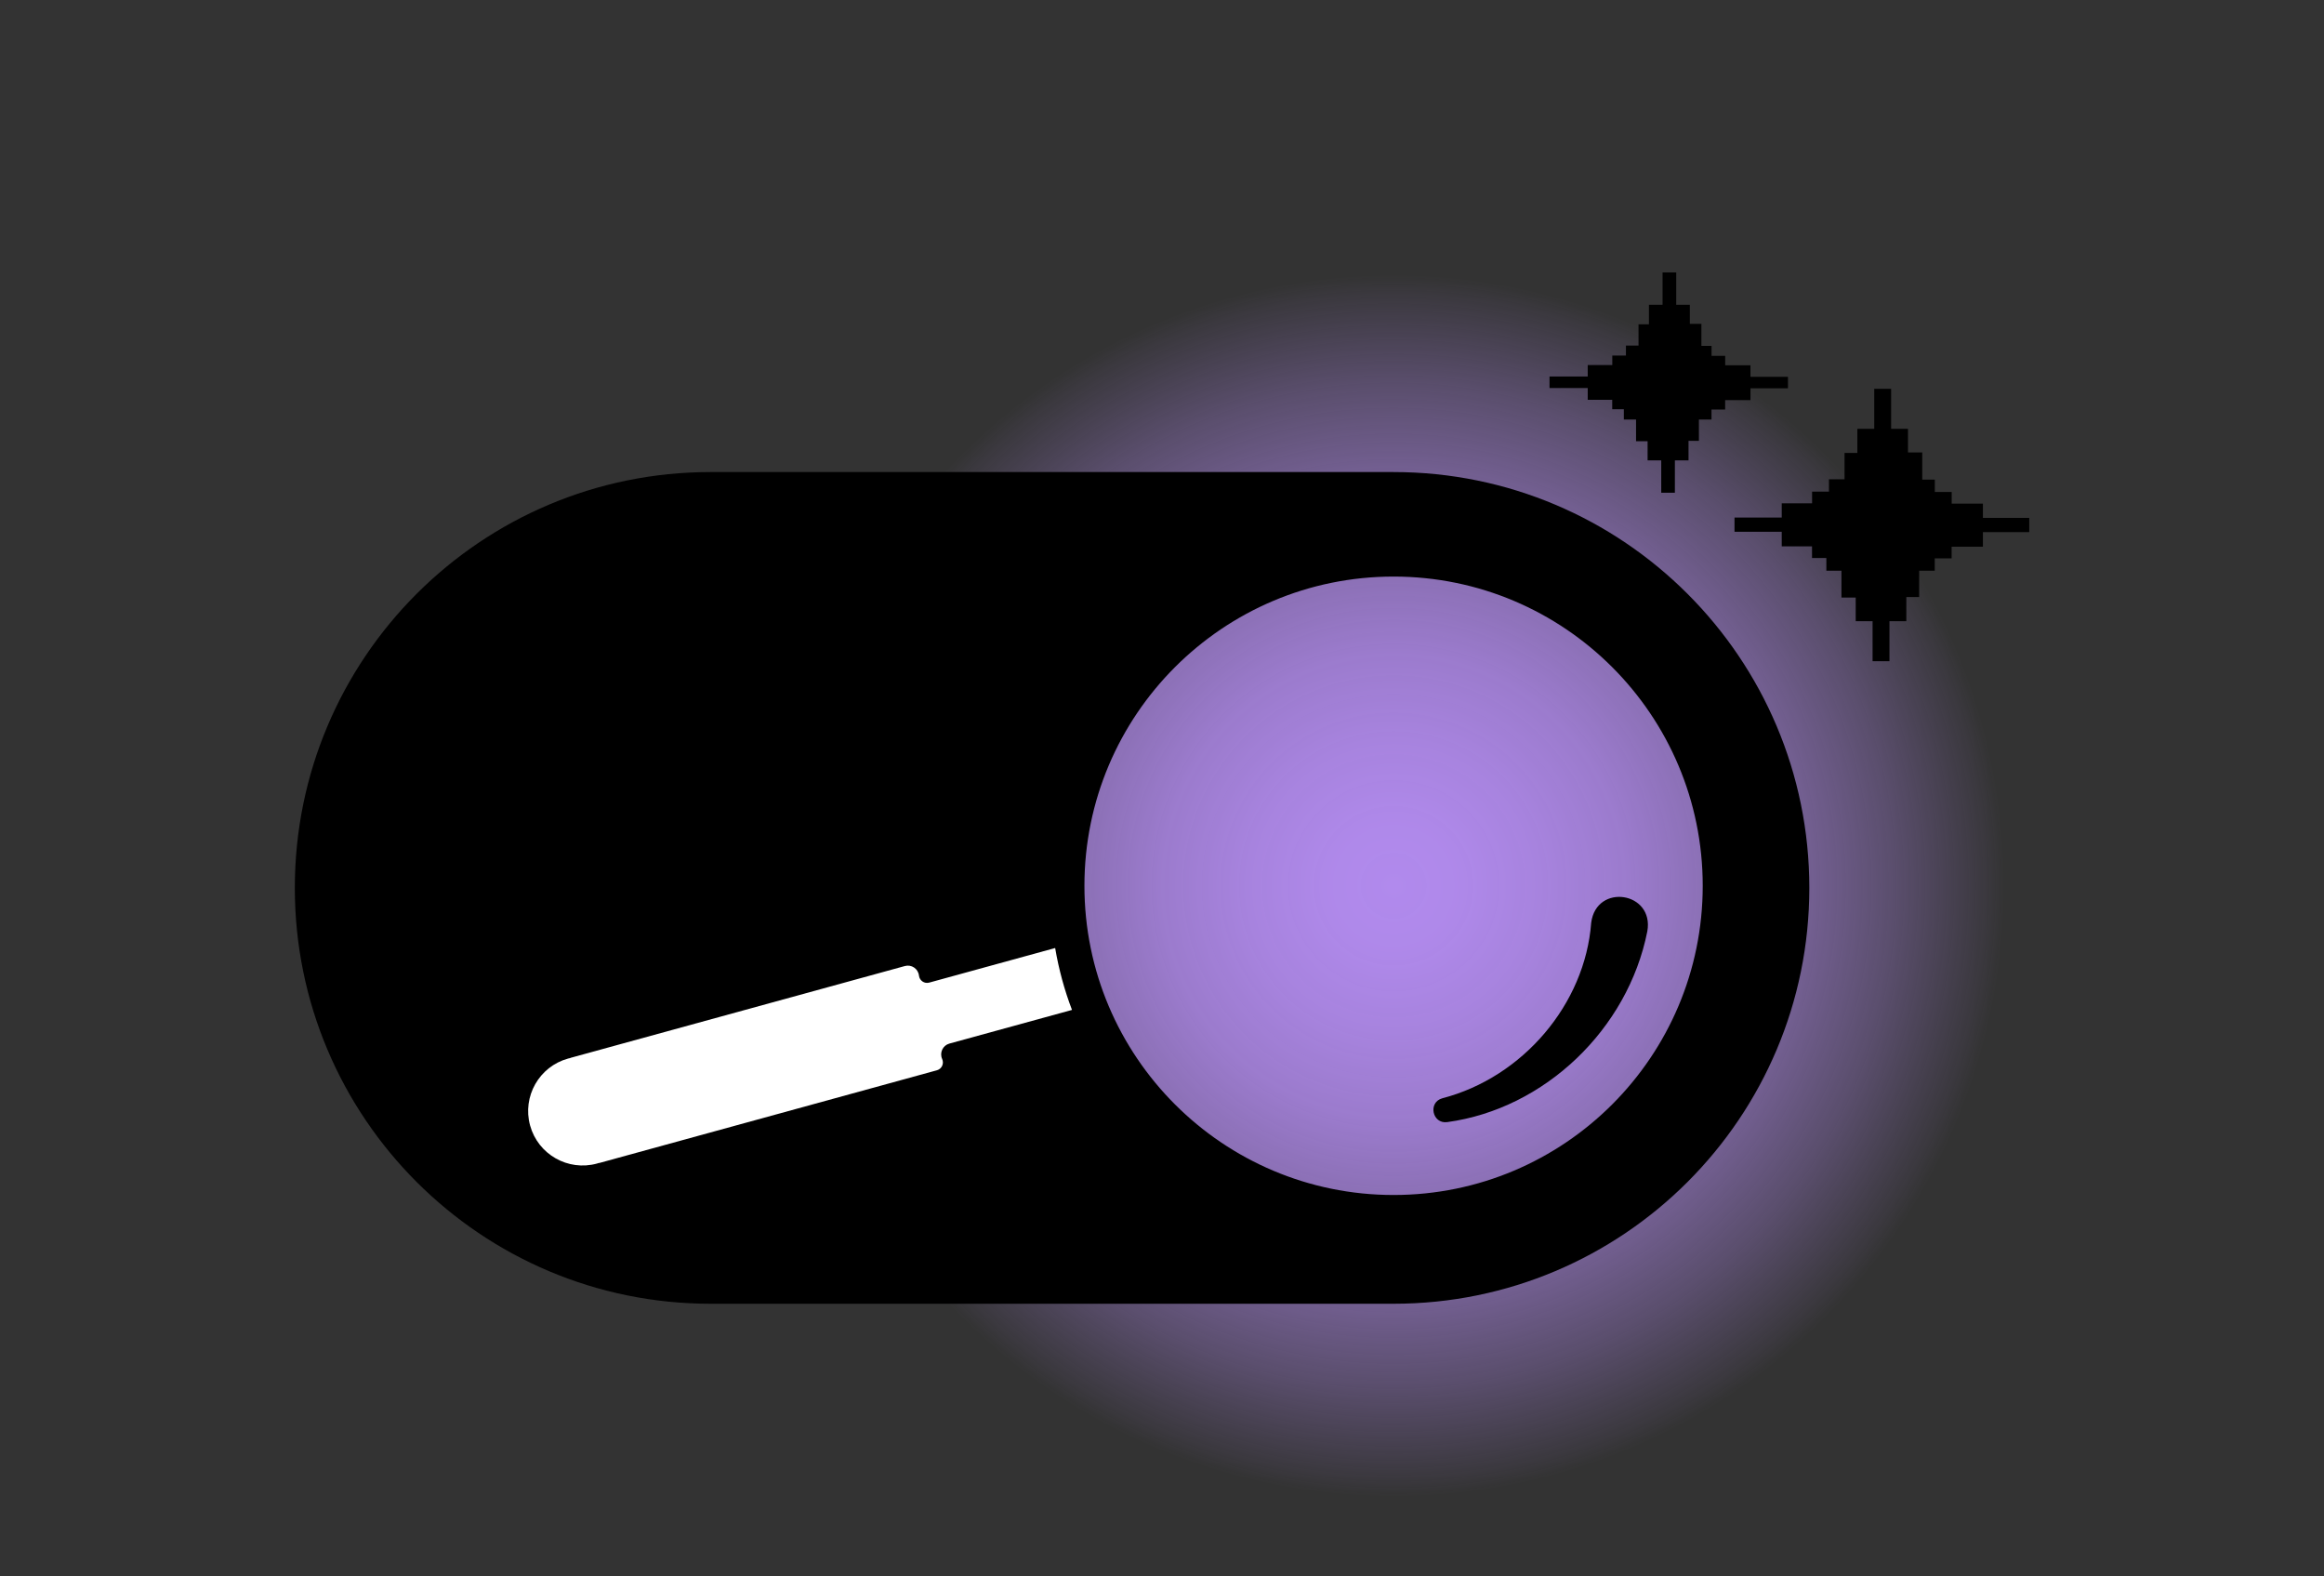 <?xml version="1.0" encoding="UTF-8"?>
<svg id="Layer_1" data-name="Layer 1" xmlns="http://www.w3.org/2000/svg" xmlns:xlink="http://www.w3.org/1999/xlink" viewBox="0 0 1000 678.02">
  <rect x="0" y="0" width="1000" height="678.02" fill="#333333" stroke="none"/>
  <defs>
    <style>
      .cls-1 {
        fill: none;
      }

      .cls-2 {
        fill: url(#radial-gradient);
      }

      .cls-3 {
        fill: #fff;
      }
    </style>
    <radialGradient id="radial-gradient" cx="599.65" cy="381.06" fx="599.65" fy="381.06" r="262.89" gradientUnits="userSpaceOnUse">
      <stop offset="0" stop-color="#b18aed"/>
      <stop offset=".11" stop-color="#b18aed" stop-opacity=".98"/>
      <stop offset=".24" stop-color="#b18aed" stop-opacity=".92"/>
      <stop offset=".38" stop-color="#b18aed" stop-opacity=".83"/>
      <stop offset=".52" stop-color="#b18aed" stop-opacity=".69"/>
      <stop offset=".67" stop-color="#b18aed" stop-opacity=".52"/>
      <stop offset=".82" stop-color="#b18aed" stop-opacity=".31"/>
      <stop offset=".97" stop-color="#b18aed" stop-opacity=".06"/>
      <stop offset="1" stop-color="#b18aed" stop-opacity="0"/>
    </radialGradient>
  </defs>
  <circle class="cls-2" cx="599.65" cy="381.06" r="262.89"/>
  <g>
    <path d="M305.76,560.88h293.88c98.8,0,178.9-80.1,178.9-178.9s-80.1-178.9-178.9-178.9h-293.88c-98.81,0-178.9,80.1-178.9,178.9s80.1,178.9,178.9,178.9ZM599.65,248.04c73.47,0,133.02,59.56,133.02,133.03s-59.56,133.02-133.02,133.02-133.03-59.56-133.03-133.02,59.56-133.03,133.03-133.03Z"/>
    <path d="M708.82,400.71c-8.37,42.09-44.18,76.34-86.1,82.03-6.43.85-8.37-8.49-2.12-10.25,34.59-8.98,61.46-40.48,64.08-75.52,2.18-17.17,27.24-13.35,24.14,3.74h0Z"/>
    <path class="cls-3" d="M454.03,407.84l-54.2,14.88c-2.08.57-4.15-.86-4.4-3-.35-3.02-3.26-4.9-6.07-4.13l-143.71,39.46c-.13.04-.25.1-.38.15-.26.06-.53.1-.79.18-12.47,3.43-19.81,16.31-16.39,28.79,3.43,12.47,16.31,19.81,28.79,16.39.2-.05.38-.13.57-.19.2-.03.41-.05.61-.1l145.1-39.84c2.08-.57,3.13-2.86,2.25-4.83-1.24-2.77.3-5.88,3.11-6.65l52.75-14.48c-3.24-8.51-5.68-17.42-7.24-26.62Z"/>
    <polygon points="865.91 222.8 859.71 222.8 858.65 222.8 853.23 222.8 853.23 216.67 845.97 216.67 839.8 216.67 839.8 211.65 838.71 211.65 832.54 211.65 832.54 206.34 827.13 206.34 827.13 200.76 827.13 200.31 827.13 194.64 820.99 194.64 820.99 190.6 820.99 190.02 820.99 184.48 813.73 184.48 813.73 179.51 813.73 173.39 813.73 167.27 806.47 167.27 806.47 173.39 806.47 179.51 806.47 184.48 799.21 184.48 799.21 190.02 799.21 190.6 799.21 194.86 793.69 194.86 793.69 200.54 793.69 200.98 793.69 206.19 786.99 206.19 786.99 211.5 779.73 211.5 779.73 216.53 773.93 216.53 773.55 216.53 766.67 216.53 766.67 222.65 766.29 222.65 760.87 222.65 759.81 222.65 753.61 222.65 746.35 222.65 746.35 228.77 753.61 228.77 759.81 228.77 760.87 228.77 766.29 228.77 766.67 228.77 766.67 235.04 773.52 235.04 773.93 235.04 779.7 235.04 779.7 240.06 785.87 240.06 785.87 245.52 792.36 245.52 792.36 250.95 792.36 251.4 792.36 257.07 798.5 257.07 798.5 261.11 798.5 261.69 798.5 267.24 804.49 267.24 805.76 267.24 805.76 272.2 805.76 272.88 805.76 278.33 805.76 284.45 813.02 284.45 813.02 278.33 813.02 272.88 813.02 272.2 813.02 267.24 815.04 267.24 820.28 267.24 820.28 261.69 820.28 261.11 820.28 256.85 825.8 256.85 825.8 251.18 825.8 250.73 825.8 245.52 832.51 245.52 832.51 240.21 839.77 240.21 839.77 235.19 845.94 235.19 845.97 235.19 853.23 235.19 853.23 228.92 858.65 228.92 859.71 228.92 865.91 228.92 873.17 228.92 873.17 222.8 865.91 222.8"/>
    <path d="M763.47,162.1h-10.26v-4.95h-10.87v-4.06h-5.87v-4.3h-4.37v-9.46h-4.97v-8.22h-5.87v-13.92h-5.87v13.92h-5.87v8.4h-4.47v9.16h-5.42v4.3h-5.87v4.06h-10.57v4.95h-16.44v4.95h16.44v5.07h10.54v4.06h5v4.42h5.25v9.34h4.97v8.22h5.87v13.92h5.87v-13.92h5.87v-8.4h4.47v-9.16h5.42v-4.3h5.87v-4.06h10.9v-5.07h16.13v-4.95h-5.87Z"/>
  </g>
  <polygon class="cls-1" points="992.74 335.97 986.54 335.97 985.48 335.97 980.06 335.97 980.06 329.85 972.8 329.85 966.62 329.85 966.62 324.83 965.54 324.83 959.36 324.83 959.36 319.51 953.96 319.51 953.96 313.94 953.96 313.49 953.96 307.81 947.82 307.81 947.82 303.77 947.82 303.2 947.82 297.65 940.56 297.65 940.56 292.68 940.56 286.56 940.56 280.44 933.3 280.44 933.3 286.56 933.3 292.68 933.3 297.65 926.04 297.65 926.04 303.2 926.04 303.77 926.04 308.04 920.51 308.04 920.51 313.71 920.51 314.16 920.51 319.36 913.81 319.36 913.81 324.68 906.55 324.68 906.55 329.7 900.75 329.7 900.38 329.7 893.49 329.7 893.49 335.82 893.12 335.82 887.69 335.82 886.64 335.82 880.43 335.82 873.17 335.82 873.17 341.95 880.43 341.95 886.64 341.95 887.69 341.95 893.12 341.95 893.49 341.95 893.49 348.21 900.35 348.21 900.75 348.21 906.52 348.21 906.52 353.24 912.7 353.24 912.7 358.7 919.19 358.7 919.19 364.13 919.19 364.57 919.19 370.25 925.33 370.25 925.33 374.29 925.33 374.86 925.33 380.41 931.31 380.41 932.59 380.41 932.59 385.38 932.59 386.06 932.59 391.5 932.59 397.62 939.84 397.62 939.84 391.5 939.84 386.06 939.84 385.38 939.84 380.41 941.86 380.41 947.1 380.41 947.1 374.86 947.1 374.29 947.1 370.03 952.63 370.03 952.63 364.35 952.63 363.91 952.63 358.7 959.33 358.7 959.33 353.38 966.59 353.38 966.59 348.36 972.77 348.36 972.8 348.36 980.06 348.36 980.06 342.09 985.48 342.09 986.54 342.09 992.74 342.09 1000 342.09 1000 335.97 992.74 335.97"/>
  <polygon class="cls-1" points="119.57 335.97 113.36 335.97 112.31 335.97 106.89 335.97 106.89 329.85 99.63 329.85 93.45 329.85 93.45 324.83 92.37 324.83 86.19 324.83 86.19 319.51 80.78 319.51 80.78 313.94 80.78 313.49 80.78 307.81 74.65 307.81 74.65 303.77 74.65 303.2 74.65 297.65 67.39 297.65 67.39 292.68 67.39 286.56 67.39 280.44 60.13 280.44 60.13 286.56 60.13 292.68 60.13 297.65 52.87 297.65 52.87 303.2 52.87 303.77 52.87 308.04 47.34 308.04 47.34 313.71 47.34 314.16 47.34 319.36 40.64 319.36 40.64 324.68 33.38 324.68 33.38 329.7 27.58 329.7 27.2 329.7 20.32 329.7 20.32 335.82 19.94 335.82 14.52 335.82 13.47 335.82 7.26 335.82 0 335.82 0 341.95 7.26 341.95 13.47 341.95 14.52 341.95 19.94 341.95 20.32 341.95 20.32 348.21 27.17 348.21 27.58 348.21 33.35 348.21 33.35 353.24 39.53 353.24 39.53 358.7 46.01 358.7 46.01 364.13 46.01 364.57 46.01 370.25 52.15 370.25 52.15 374.29 52.15 374.86 52.15 380.41 58.14 380.41 59.41 380.41 59.41 385.38 59.41 386.06 59.41 391.5 59.41 397.62 66.67 397.62 66.67 391.5 66.67 386.06 66.67 385.38 66.67 380.41 68.69 380.41 73.93 380.41 73.93 374.86 73.93 374.29 73.93 370.03 79.46 370.03 79.46 364.35 79.46 363.91 79.46 358.7 86.16 358.7 86.16 353.38 93.42 353.38 93.42 348.36 99.6 348.36 99.63 348.36 106.89 348.36 106.89 342.09 112.31 342.09 113.36 342.09 119.57 342.09 126.83 342.09 126.83 335.97 119.57 335.97"/>
  <polygon class="cls-1" points="556.15 55.53 549.95 55.53 548.89 55.53 543.47 55.53 543.47 49.41 536.21 49.41 530.03 49.41 530.03 44.39 528.95 44.39 522.77 44.39 522.77 39.07 517.37 39.07 517.37 33.49 517.37 33.05 517.37 27.37 511.23 27.37 511.23 23.33 511.23 22.76 511.23 17.21 503.97 17.21 503.97 12.24 503.97 6.12 503.97 0 496.71 0 496.71 6.12 496.71 12.24 496.71 17.21 489.45 17.21 489.45 22.76 489.45 23.33 489.45 27.6 483.93 27.6 483.93 33.27 483.93 33.72 483.93 38.92 477.23 38.92 477.23 44.24 469.97 44.24 469.97 49.26 464.17 49.26 463.79 49.26 456.91 49.26 456.91 55.38 456.53 55.38 451.11 55.38 450.05 55.38 443.85 55.38 436.59 55.38 436.59 61.5 443.85 61.5 450.05 61.5 451.11 61.5 456.53 61.5 456.91 61.5 456.91 67.77 463.76 67.77 464.17 67.77 469.94 67.77 469.94 72.8 476.11 72.8 476.11 78.26 482.6 78.26 482.6 83.69 482.6 84.13 482.6 89.81 488.74 89.81 488.74 93.85 488.74 94.42 488.74 99.97 494.73 99.97 496 99.97 496 104.94 496 105.61 496 111.06 496 117.18 503.26 117.18 503.26 111.06 503.26 105.61 503.26 104.94 503.26 99.97 505.28 99.97 510.52 99.97 510.52 94.42 510.52 93.85 510.52 89.59 516.04 89.59 516.04 83.91 516.04 83.46 516.04 78.26 522.74 78.26 522.74 72.94 530 72.94 530 67.92 536.18 67.92 536.21 67.92 543.47 67.92 543.47 61.65 548.89 61.65 549.95 61.65 556.15 61.65 563.41 61.65 563.41 55.53 556.15 55.53"/>
  <polygon class="cls-1" points="556.15 616.37 549.95 616.37 548.89 616.37 543.47 616.37 543.47 610.25 536.21 610.25 530.03 610.25 530.03 605.23 528.95 605.23 522.77 605.23 522.77 599.91 517.37 599.91 517.37 594.34 517.37 593.89 517.37 588.21 511.23 588.21 511.23 584.17 511.23 583.6 511.23 578.05 503.97 578.05 503.97 573.08 503.97 566.96 503.97 560.84 496.71 560.84 496.71 566.96 496.71 573.08 496.71 578.05 489.45 578.05 489.45 583.6 489.45 584.17 489.45 588.44 483.93 588.44 483.93 594.11 483.93 594.56 483.93 599.76 477.23 599.76 477.23 605.08 469.97 605.08 469.97 610.1 464.17 610.1 463.79 610.1 456.91 610.1 456.91 616.22 456.53 616.22 451.11 616.22 450.05 616.22 443.85 616.22 436.59 616.22 436.59 622.34 443.85 622.34 450.05 622.34 451.11 622.34 456.53 622.34 456.91 622.34 456.91 628.61 463.76 628.61 464.17 628.61 469.94 628.61 469.94 633.64 476.11 633.64 476.11 639.1 482.6 639.1 482.6 644.53 482.6 644.97 482.6 650.65 488.74 650.65 488.74 654.69 488.74 655.26 488.74 660.81 494.73 660.81 496 660.81 496 665.78 496 666.46 496 671.9 496 678.02 503.26 678.02 503.26 671.9 503.26 666.46 503.26 665.78 503.26 660.81 505.28 660.81 510.52 660.81 510.52 655.26 510.52 654.69 510.52 650.43 516.04 650.43 516.04 644.75 516.04 644.3 516.04 639.1 522.74 639.1 522.74 633.78 530 633.78 530 628.76 536.18 628.76 536.21 628.76 543.47 628.76 543.47 622.49 548.89 622.49 549.95 622.49 556.15 622.49 563.41 622.49 563.41 616.37 556.15 616.37"/>
</svg>